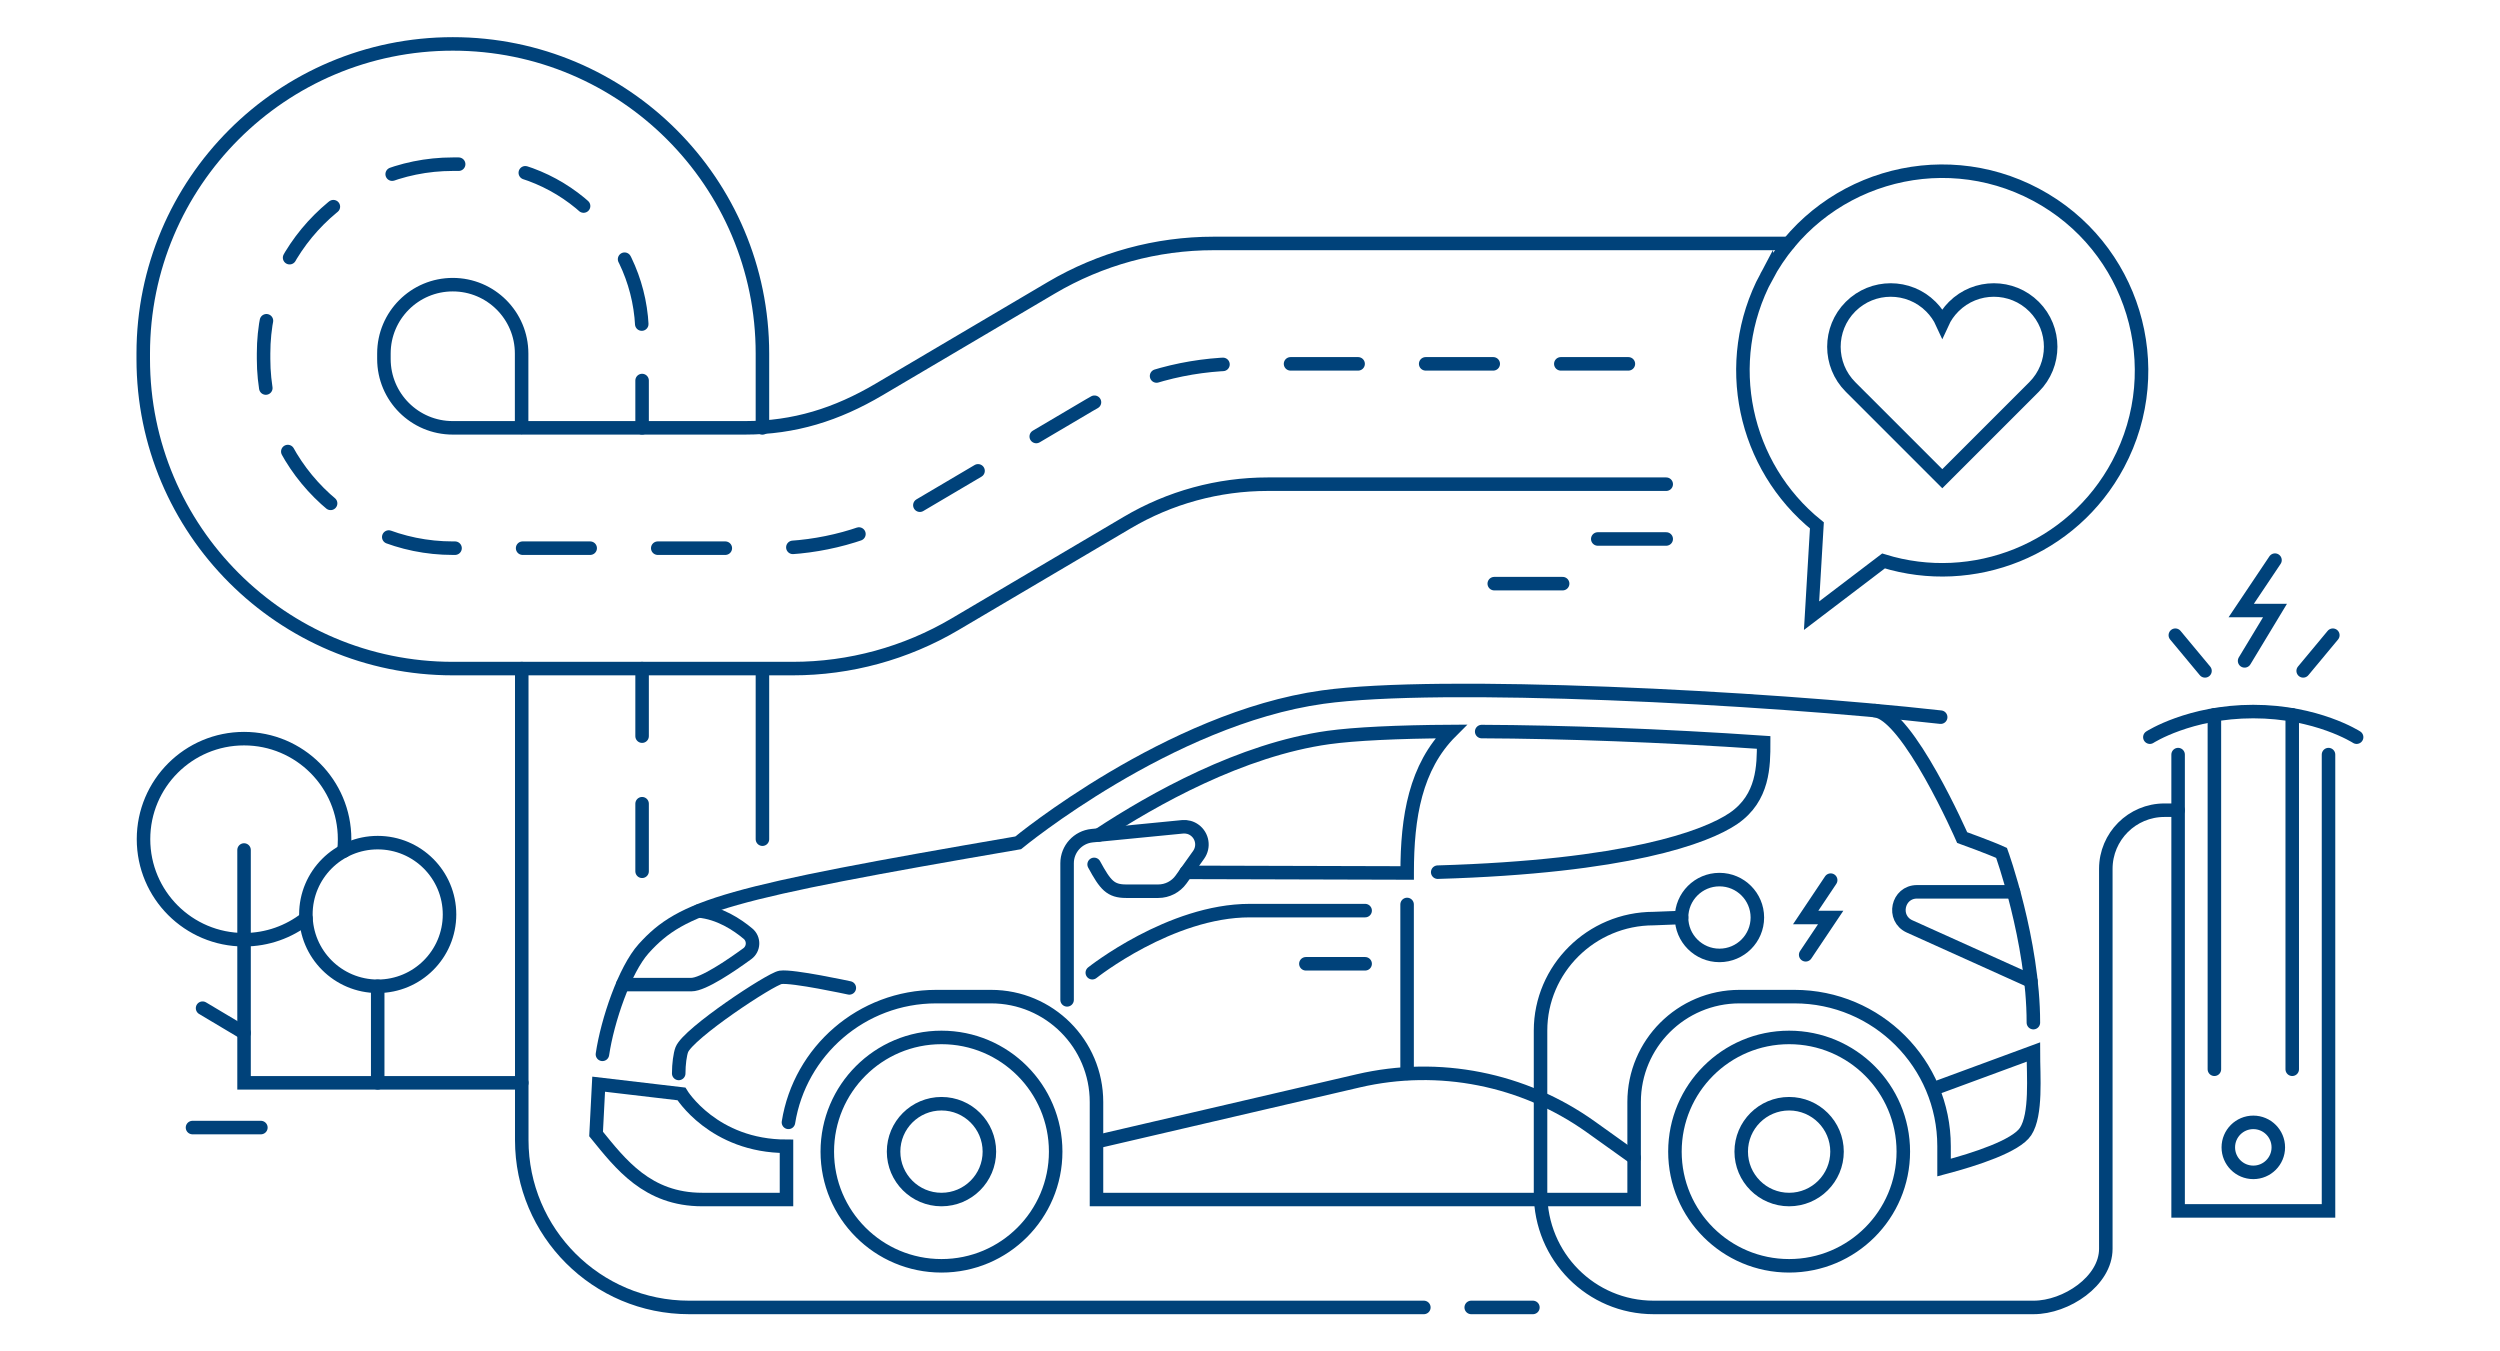 <svg width="370" height="200" viewBox="0 0 370 200" fill="none" xmlns="http://www.w3.org/2000/svg">
<path d="M298 131.99H283.72C280.83 131.99 279.99 135.92 282.62 137.11L300.58 145.21" stroke="#00427A" stroke-width="2" stroke-miterlimit="10" stroke-linecap="round"/>
<path d="M208.25 158.86V133.86" stroke="#00427A" stroke-width="2" stroke-miterlimit="10" stroke-linecap="round"/>
<path d="M139.34 187.34C148.674 187.34 156.24 179.774 156.24 170.44C156.24 161.106 148.674 153.54 139.34 153.54C130.006 153.54 122.44 161.106 122.44 170.44C122.44 179.774 130.006 187.34 139.34 187.34Z" stroke="#00427A" stroke-width="2" stroke-miterlimit="10" stroke-linecap="round"/>
<path d="M139.34 177.531C143.256 177.531 146.43 174.356 146.43 170.441C146.43 166.525 143.256 163.351 139.34 163.351C135.424 163.351 132.25 166.525 132.25 170.441C132.25 174.356 135.424 177.531 139.34 177.531Z" stroke="#00427A" stroke-width="2" stroke-miterlimit="10" stroke-linecap="round"/>
<path d="M264.79 187.34C274.124 187.34 281.69 179.774 281.69 170.44C281.69 161.106 274.124 153.54 264.79 153.54C255.456 153.54 247.89 161.106 247.89 170.44C247.89 179.774 255.456 187.34 264.79 187.34Z" stroke="#00427A" stroke-width="2" stroke-miterlimit="10" stroke-linecap="round"/>
<path d="M264.79 177.531C268.706 177.531 271.88 174.356 271.88 170.441C271.88 166.525 268.706 163.351 264.79 163.351C260.874 163.351 257.7 166.525 257.7 170.441C257.7 174.356 260.874 177.531 264.79 177.531Z" stroke="#00427A" stroke-width="2" stroke-miterlimit="10" stroke-linecap="round"/>
<path d="M89.16 156.04C89.9 151.05 92.45 143.52 95.27 140.39C100.98 134.05 107.41 132.17 150.69 124.74C150.69 124.74 173.01 106.34 195.77 103.17C213.09 100.76 260.7 103.17 287.22 106.14" stroke="#00427A" stroke-width="2" stroke-miterlimit="10" stroke-linecap="round"/>
<path d="M241.85 171.36L235.44 166.78C225.48 159.67 212.95 157.19 201.04 159.96L162.61 168.91" stroke="#00427A" stroke-width="2" stroke-miterlimit="10" stroke-linecap="round"/>
<path d="M92.16 145.72C92.16 145.72 99.83 145.72 102.33 145.72C104.06 145.72 108.2 142.9 110.6 141.15C111.59 140.43 111.64 138.96 110.7 138.18C109.09 136.83 106.47 135.1 103.41 134.82" stroke="#00427A" stroke-width="2" stroke-miterlimit="10" stroke-linecap="round"/>
<path d="M125.7 146.21C125.7 146.21 117.26 144.38 115.52 144.65C114.02 144.89 101.87 152.92 100.91 155.35C100.65 156.02 100.45 157.48 100.45 158.87" stroke="#00427A" stroke-width="2" stroke-miterlimit="10" stroke-linecap="round"/>
<path d="M116.69 166.11C118.38 155.56 127.53 147.5 138.55 147.5H146.68C155.29 147.5 162.28 154.48 162.28 163.1V177.53H241.85V163.1C241.85 154.49 248.83 147.5 257.45 147.5H265.58C277.81 147.5 287.72 157.41 287.72 169.64V172.8C292.4 171.56 298.38 169.61 299.79 167.46C301.43 164.95 300.94 159.24 300.94 155.7L286.05 161.19" stroke="#00427A" stroke-width="2" stroke-miterlimit="10" stroke-linecap="round"/>
<path d="M116.4 169.65C105.56 169.65 100.85 161.9 100.85 161.9L88.6 160.46L88.22 167.83C91.84 172.28 95.81 177.53 103.93 177.53C113.03 177.53 116.4 177.53 116.4 177.53V169.65Z" stroke="#00427A" stroke-width="2" stroke-miterlimit="10" stroke-linecap="round"/>
<path d="M277.48 105.17C282.38 105.64 290.4 123.96 290.4 123.96C290.4 123.96 294.45 125.42 296.23 126.23C296.23 126.23 300.94 139.23 300.94 151.35" stroke="#00427A" stroke-width="2" stroke-miterlimit="10" stroke-linecap="round"/>
<path d="M157.93 147.98V127.76C157.93 125.65 159.53 123.89 161.63 123.68L175.01 122.37C175.66 122.31 176.3 122.48 176.82 122.87C177.97 123.72 178.23 125.34 177.4 126.51L174.8 130.16C174.02 131.25 172.76 131.9 171.42 131.9H166.68C164.35 131.9 163.6 131 161.93 127.93" stroke="#00427A" stroke-width="2" stroke-miterlimit="10" stroke-linecap="round"/>
<path d="M219.29 108.271C231.25 108.321 246.02 108.851 261.02 109.881C261.02 113.311 261.02 118.071 256.57 121.121C252.47 123.921 240.74 128.261 212.78 129.081" stroke="#00427A" stroke-width="2" stroke-miterlimit="10" stroke-linecap="round"/>
<path d="M162.62 123.58C170.69 118.26 183.72 110.95 196.61 109.15C200.45 108.62 206.8 108.31 214.75 108.26C209.48 113.53 208.26 120.9 208.26 129.11V129.2L175.53 129.11" stroke="#00427A" stroke-width="2" stroke-miterlimit="10" stroke-linecap="round"/>
<path d="M202.04 134.771C202.04 134.771 186.98 134.771 184.96 134.771C173.2 134.771 161.66 143.961 161.66 143.961" stroke="#00427A" stroke-width="2" stroke-miterlimit="10" stroke-linecap="round"/>
<path d="M202.04 142.641H193.27" stroke="#00427A" stroke-width="2" stroke-miterlimit="10" stroke-linecap="round"/>
<path d="M344.62 111.681V179.211H322.36V111.681" stroke="#00427A" stroke-width="2" stroke-miterlimit="10" stroke-linecap="round"/>
<path d="M318.18 109.101C318.18 109.101 324.06 105.311 333.48 105.311C342.91 105.311 348.78 109.101 348.78 109.101" stroke="#00427A" stroke-width="2" stroke-miterlimit="10" stroke-linecap="round"/>
<path d="M327.73 158.251V105.791" stroke="#00427A" stroke-width="2" stroke-miterlimit="10" stroke-linecap="round"/>
<path d="M339.25 105.791V158.251" stroke="#00427A" stroke-width="2" stroke-miterlimit="10" stroke-linecap="round"/>
<path d="M322.36 119.91H320.34C315.55 119.91 311.66 123.8 311.66 128.59V184.82C311.66 189.61 305.77 193.5 300.98 193.5H244.74C235.5 193.5 228 186.01 228 176.61V152.53C228 143.44 235.49 135.95 244.74 135.95L248.87 135.79" stroke="#00427A" stroke-width="2" stroke-miterlimit="10" stroke-linecap="round"/>
<path d="M254.48 141.401C257.578 141.401 260.09 138.889 260.09 135.791C260.09 132.692 257.578 130.181 254.48 130.181C251.382 130.181 248.87 132.692 248.87 135.791C248.87 138.889 251.382 141.401 254.48 141.401Z" stroke="#00427A" stroke-width="2" stroke-miterlimit="10" stroke-linecap="round"/>
<path d="M301.04 57.27L287.46 70.85L273.88 57.27C270.6 53.99 270.6 48.66 273.88 45.38C277.16 42.1 282.49 42.1 285.77 45.38C286.49 46.1 287.06 46.92 287.46 47.8C287.86 46.92 288.43 46.1 289.15 45.38C292.43 42.1 297.76 42.1 301.04 45.38C304.32 48.66 304.32 53.99 301.04 57.27" stroke="#00427A" stroke-width="2" stroke-miterlimit="10" stroke-linecap="round"/>
<path d="M261.42 40.97C269.08 26.59 286.95 21.15 301.32 28.81C315.7 36.47 321.14 54.34 313.48 68.71C306.72 81.4 292 87.12 278.76 83.02C275.24 85.7 268.11 91.12 268.11 91.12L268.9 77.76C258.11 69.05 254.66 53.65 261.42 40.96V40.97Z" stroke="#00427A" stroke-width="2" stroke-miterlimit="10" stroke-linecap="round"/>
<path d="M210.73 193.5H101.99C88.31 193.5 77.22 182.41 77.22 168.73V98.95" stroke="#00427A" stroke-width="2" stroke-miterlimit="10" stroke-linecap="round"/>
<path d="M226.87 193.5H217.74" stroke="#00427A" stroke-width="2" stroke-miterlimit="10" stroke-linecap="round"/>
<path d="M112.84 99.231V124.2" stroke="#00427A" stroke-width="2" stroke-miterlimit="10" stroke-linecap="round"/>
<path d="M95.03 98.95V129.65" stroke="#00427A" stroke-width="2" stroke-miterlimit="10" stroke-linecap="round" stroke-dasharray="10 10"/>
<path d="M264.72 36.03H179.61C171.16 36.03 162.87 38.3 155.6 42.59L130.12 57.63C123.82 61.35 117.57 63.32 110.25 63.32H67.01C61.38 63.32 56.82 58.76 56.82 53.13V52.32C56.82 46.69 61.38 42.13 67.01 42.13C72.64 42.13 77.2 46.69 77.2 52.32V63.33" stroke="#00427A" stroke-width="2" stroke-miterlimit="10" stroke-linecap="round"/>
<path d="M246.6 71.66H187.63C180.31 71.66 173.12 73.62 166.82 77.35L141.34 92.39C134.07 96.68 125.77 98.95 117.33 98.95H67.02C41.72 98.95 21.2 78.44 21.2 53.13V52.32C21.2 27.02 41.71 6.5 67.02 6.5C92.32 6.5 112.84 27.01 112.84 52.32V63.33" stroke="#00427A" stroke-width="2" stroke-miterlimit="10" stroke-linecap="round"/>
<path d="M241 53.85H183.62C175.74 53.85 168 55.96 161.21 59.97L134.92 75.49C128.66 79.18 121.53 81.13 114.27 81.13H67.02C51.55 81.13 39.01 68.59 39.01 53.12V52.31C39.01 36.84 51.55 24.3 67.02 24.3H69.84C83.75 24.3 95.03 35.58 95.03 49.49V50.45" stroke="#00427A" stroke-width="2" stroke-miterlimit="10" stroke-linecap="round" stroke-dasharray="10 10"/>
<path d="M95.03 56.319V63.319" stroke="#00427A" stroke-width="2" stroke-miterlimit="10" stroke-linecap="round" stroke-dasharray="10 10"/>
<path d="M50.9 125.96C50.97 125.38 51 124.79 51 124.2C51 115.98 44.34 109.32 36.12 109.32C27.9 109.32 21.24 115.98 21.24 124.2C21.24 132.42 27.9 139.08 36.12 139.08C39.57 139.08 42.75 137.9 45.28 135.93" stroke="#00427A" stroke-width="2" stroke-miterlimit="10" stroke-linecap="round"/>
<path d="M55.9 145.97C61.771 145.97 66.53 141.211 66.53 135.34C66.53 129.469 61.771 124.71 55.9 124.71C50.029 124.71 45.27 129.469 45.27 135.34C45.27 141.211 50.029 145.97 55.9 145.97Z" stroke="#00427A" stroke-width="2" stroke-miterlimit="10" stroke-linecap="round"/>
<path d="M55.9 145.97V160.26" stroke="#00427A" stroke-width="2" stroke-miterlimit="10" stroke-linecap="round"/>
<path d="M36.12 152.87L29.98 149.21" stroke="#00427A" stroke-width="2" stroke-miterlimit="10" stroke-linecap="round"/>
<path d="M36.12 125.8V160.26H77.22" stroke="#00427A" stroke-width="2" stroke-miterlimit="10" stroke-linecap="round"/>
<path d="M38.61 166.88H28.49" stroke="#00427A" stroke-width="2" stroke-miterlimit="10" stroke-linecap="round"/>
<path d="M246.6 79.769H236.47" stroke="#00427A" stroke-width="2" stroke-miterlimit="10" stroke-linecap="round"/>
<path d="M332.2 97.81L336.7 90.36H331.7L336.7 82.9" stroke="#00427A" stroke-width="2" stroke-miterlimit="10" stroke-linecap="round"/>
<path d="M340.87 99.29L345.26 94.01" stroke="#00427A" stroke-width="2" stroke-miterlimit="10" stroke-linecap="round"/>
<path d="M326.34 99.29L321.95 94.01" stroke="#00427A" stroke-width="2" stroke-miterlimit="10" stroke-linecap="round"/>
<path d="M267.24 141.31L270.94 135.79H267.24L270.94 130.26" stroke="#00427A" stroke-width="2" stroke-miterlimit="10" stroke-linecap="round"/>
<path d="M231.27 86.38H221.15" stroke="#00427A" stroke-width="2" stroke-miterlimit="10" stroke-linecap="round"/>
<path d="M333.49 173.51C335.533 173.51 337.19 171.854 337.19 169.81C337.19 167.767 335.533 166.11 333.49 166.11C331.447 166.11 329.79 167.767 329.79 169.81C329.79 171.854 331.447 173.51 333.49 173.51Z" stroke="#00427A" stroke-width="2" stroke-miterlimit="10" stroke-linecap="round"/>
</svg>
